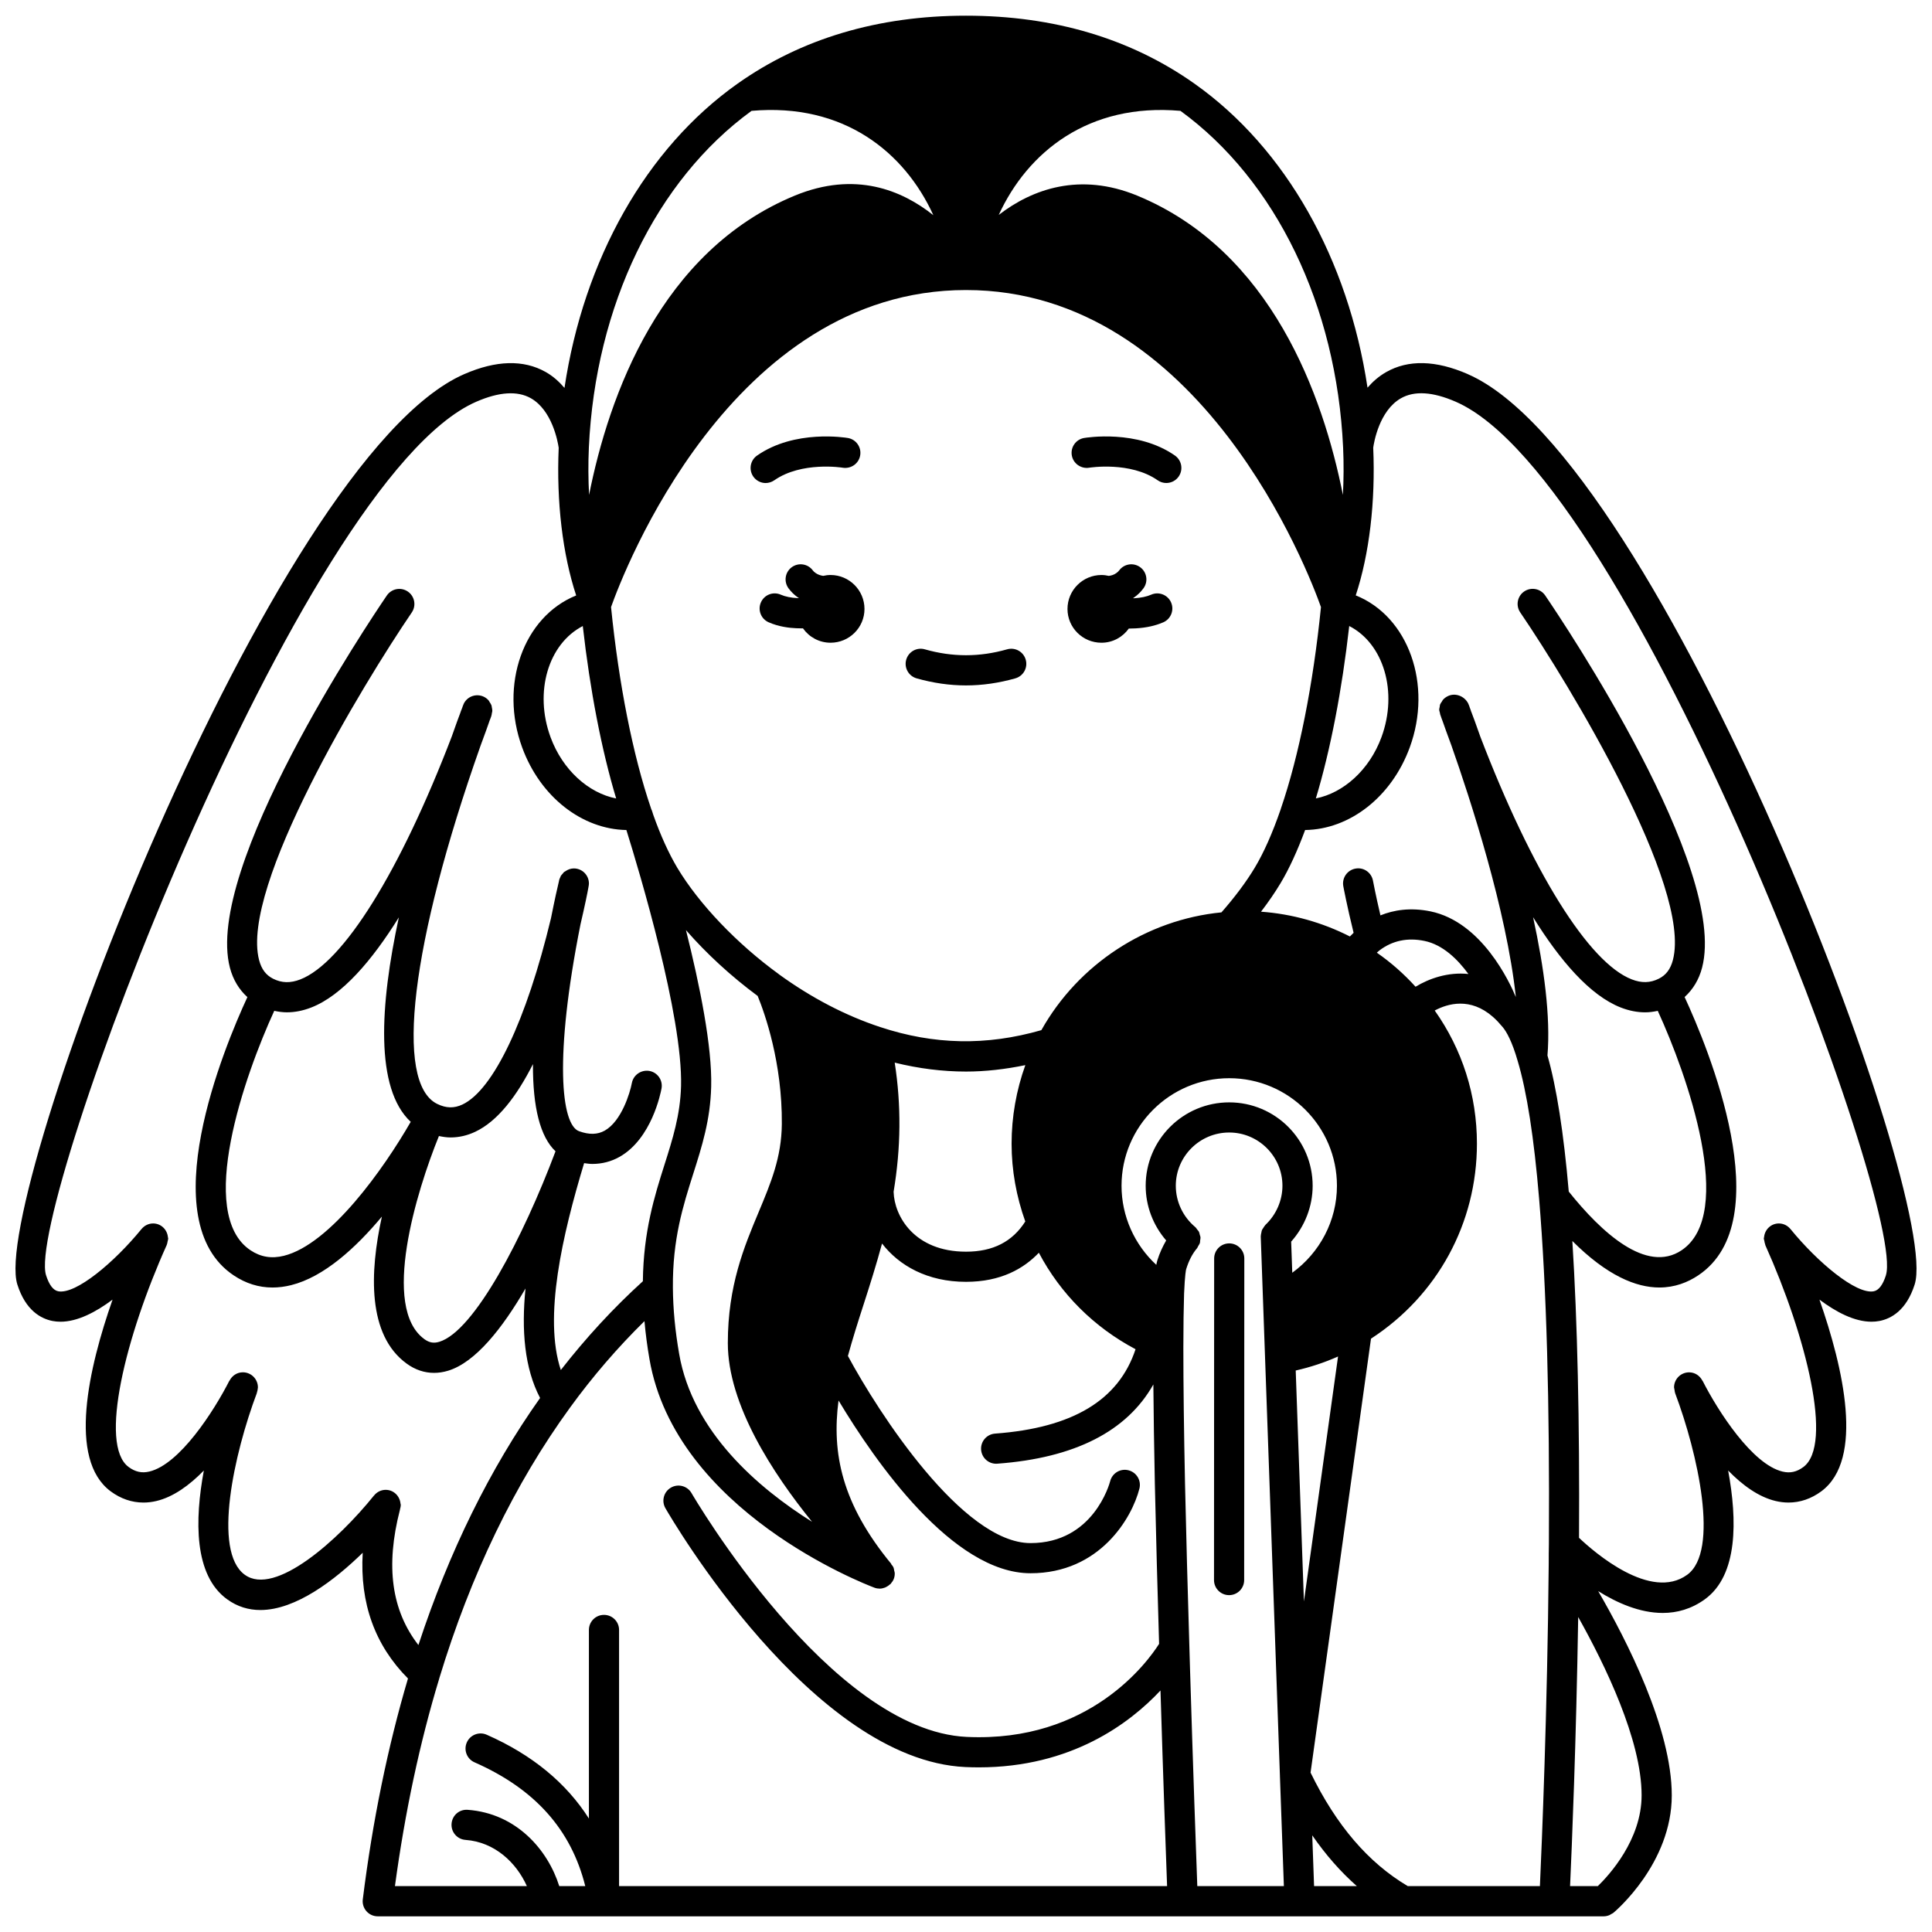 <?xml version="1.0" encoding="UTF-8"?>
<!-- Uploaded to: ICON Repo, www.svgrepo.com, Generator: ICON Repo Mixer Tools -->
<svg width="800px" height="800px" version="1.1" viewBox="144 144 512 512" xmlns="http://www.w3.org/2000/svg">
 <defs>
  <clipPath id="a">
   <path d="m148.09 148.09h503.81v503.81h-503.81z"/>
  </clipPath>
 </defs>
 <path d="m364.1 296.38c-0.668 0-1.32 0.09-1.945 0.23-0.695-0.102-1.434-0.32-2.09-0.812-0.273-0.191-0.484-0.395-0.68-0.656-1.324-1.766-3.82-2.121-5.598-0.801-1.766 1.324-2.121 3.828-0.801 5.594 0.695 0.926 1.496 1.707 2.363 2.324 0.109 0.078 0.215 0.117 0.324 0.191-0.004 0.016-0.008 0.031-0.016 0.047-0.098-0.004-0.18 0.008-0.277 0.004-1.711-0.066-3.293-0.391-4.457-0.902-2.027-0.902-4.383 0.016-5.273 2.035-0.895 2.023 0.02 4.383 2.039 5.273 2.641 1.172 5.473 1.508 7.332 1.582 0.5 0.023 1 0.035 1.5 0.035 0.094 0 0.176-0.012 0.27-0.012 1.617 2.301 4.285 3.816 7.309 3.816 4.957 0 8.996-3.996 8.996-8.953-0.004-4.957-4.039-8.996-8.996-8.996z"/>
 <path d="m431.3 260.07c-2.172 0.371-3.629 2.43-3.262 4.602 0.367 2.176 2.461 3.629 4.602 3.277 0.113-0.016 10.895-1.742 18.152 3.328 0.695 0.488 1.496 0.723 2.285 0.723 1.258 0 2.504-0.59 3.281-1.707 1.262-1.812 0.824-4.301-0.988-5.57-9.984-6.969-23.496-4.746-24.07-4.652z"/>
 <path d="m349.2 271.28c7.227-5.043 17.945-3.371 18.148-3.328 2.188 0.336 4.238-1.09 4.609-3.266 0.375-2.176-1.086-4.246-3.262-4.613-0.57-0.094-14.086-2.32-24.07 4.66-1.812 1.262-2.25 3.754-0.988 5.57 0.781 1.109 2.019 1.707 3.281 1.707 0.785-0.012 1.586-0.246 2.281-0.73z"/>
 <path d="m410.89 316.08c-7.312 2.082-14.484 2.082-21.793 0-2.133-0.617-4.332 0.621-4.941 2.75-0.605 2.121 0.629 4.332 2.75 4.938 4.371 1.242 8.77 1.875 13.086 1.875s8.719-0.633 13.086-1.875c2.121-0.605 3.356-2.812 2.75-4.938-0.598-2.125-2.805-3.359-4.938-2.75z"/>
 <path d="m449.09 301.59c-1.227 0.535-2.719 0.848-4.562 0.957-0.062 0.004-0.117-0.004-0.18 0-0.008-0.027-0.016-0.055-0.023-0.078 0.078-0.055 0.164-0.082 0.242-0.145 0.949-0.676 1.746-1.449 2.438-2.383 1.328-1.762 0.969-4.269-0.801-5.594-1.77-1.324-4.273-0.969-5.598 0.801-0.195 0.262-0.406 0.465-0.754 0.715-0.613 0.457-1.324 0.664-2.004 0.754-0.637-0.145-1.289-0.234-1.957-0.234-4.957 0-8.996 4.039-8.996 8.996 0 4.957 4.039 8.953 8.996 8.953 3.008 0 5.641-1.496 7.262-3.766 0.062 0 0.129 0.008 0.191 0.008 0.551 0 1.105-0.016 1.66-0.051 2.793-0.164 5.172-0.691 7.277-1.602 2.023-0.883 2.949-3.238 2.07-5.262-0.883-2.023-3.238-2.953-5.262-2.07z"/>
 <path d="m469.76 473.51c-2.211 0-3.996 1.785-3.996 3.996l-0.039 85.227c0 2.207 1.785 3.996 3.996 3.996 2.207 0 3.996-1.785 3.996-3.996l0.039-85.227c0.004-2.203-1.789-3.996-3.996-3.996z"/>
 <g clip-path="url(#a)">
  <path d="m533 243.15c-8.504-3.711-15.809-3.887-21.691-0.52-1.945 1.117-3.555 2.543-4.902 4.109-5.113-34.016-21.637-63.426-45.809-80.535-16.906-11.973-37.293-18.047-60.594-18.047-23.305 0-43.688 6.074-60.59 18.047-24.184 17.121-40.719 46.559-45.82 80.598-1.379-1.609-2.988-3.098-5-4.231-5.859-3.301-13.129-3.106-21.578 0.582-51.125 22.266-125.68 218.51-118.42 241.25 2.207 6.941 6.309 9.09 9.359 9.676 0.684 0.129 1.379 0.191 2.082 0.191 4.512 0 9.371-2.555 13.793-5.859-6.332 18.082-11.945 42.309-0.504 50.805 2.664 1.973 5.617 2.977 8.691 2.977 1.117 0 2.25-0.133 3.394-0.402 4.559-1.07 8.84-4.227 12.613-8.086-2.43 13.074-2.66 27.734 6.156 34.113 2.758 2.004 5.742 2.856 8.82 2.856 9.445 0 19.773-8.004 27.125-15.176-0.793 13.395 3.254 24.539 11.996 33.32-5.328 18.008-9.379 37.664-11.977 58.539-0.145 1.141 0.211 2.281 0.973 3.141 0.754 0.859 1.84 1.348 2.984 1.348h324.91c0.492 0 0.98-0.109 1.449-0.293 0.18-0.07 0.324-0.188 0.492-0.285 0.207-0.121 0.434-0.195 0.625-0.355 0.633-0.527 15.461-13.16 15.461-31.125 0-17.762-11.953-41.129-19.5-54.121 4.988 3.117 11.02 5.785 17.105 5.781 3.785 0 7.59-1.031 11.168-3.625 8.82-6.379 8.59-21.043 6.164-34.121 3.773 3.863 8.055 7.016 12.613 8.086 1.145 0.27 2.273 0.402 3.394 0.402 3.074 0 6.027-1.008 8.695-2.981 11.441-8.496 5.828-32.719-0.504-50.801 4.422 3.309 9.277 5.859 13.793 5.859 0.703 0 1.402-0.062 2.082-0.191 3.051-0.582 7.152-2.734 9.359-9.668 7.266-22.746-67.297-218.99-118.41-241.25zm50.324 168.73c7.797 16.977 20.781 53.789 6.301 63.465-9.34 6.238-21.27-4.793-29.887-15.562-1.344-15.582-3.246-27.719-5.644-36.074 0.852-10.258-0.906-23.336-3.809-36.641 7.078 11.398 15.039 20.746 23.258 23.941 2.184 0.848 4.332 1.27 6.441 1.27 1.121 0 2.234-0.156 3.34-0.398zm-66.246 231.96c-10.477-6.215-18.93-16.07-25.766-30.078l16.016-115c17.602-11.434 28.074-30.594 28.074-51.68 0-12.844-3.883-24.957-11.184-35.285 3.481-1.863 9.438-3.559 15.41 1.672 0.043 0.043 0.09 0.082 0.133 0.121 0.758 0.668 1.562 1.52 2.5 2.641 0.973 1.188 2.438 3.695 3.941 8.93 2.426 8.109 4.34 20.414 5.684 36.562 1.949 23.301 2.82 54.074 2.586 91.395-0.043 1.785-0.043 3.543-0.043 5.254-0.355 39.172-1.824 74.191-2.336 85.461h-35.016zm-191.29-253.35c5.426 6.227 11.945 12.227 19.004 17.453 1.906 4.664 6.531 17.707 6.402 33.945-0.082 8.859-2.906 15.586-6.168 23.387-3.816 9.117-8.145 19.453-8.145 34.656 0 16.293 11.914 34.523 22.32 47.363-14.219-8.926-31.656-23.797-35.215-44.492-1.074-6.16-1.617-11.895-1.664-17.531-0.105-12.891 2.688-21.684 5.387-30.184 2.332-7.336 4.531-14.262 4.762-23.086 0.285-10.59-3.023-26.922-6.684-41.512zm-27.344-80.582c1.922 17.02 4.984 32.887 8.848 45.695-7.344-1.438-14.199-7.57-17.387-16.23-4.426-12.035-0.57-24.777 8.539-29.465zm82.664 115.7c6.34 1.57 12.672 2.367 18.895 2.367 5.137 0 10.402-0.609 15.719-1.703-2.383 6.629-3.641 13.691-3.641 20.816 0 7.07 1.262 13.996 3.629 20.617-3.41 5.356-8.551 8.004-15.703 8.004-13.742 0-19.004-9.465-19.188-15.828 0-0.016-0.008-0.023-0.008-0.039 1.953-11.66 2.055-22.926 0.297-34.234zm66.508 32.629c0 5.367 1.961 10.473 5.434 14.492-0.918 1.594-1.734 3.32-2.34 5.277-0.09 0.285-0.18 0.668-0.277 1.195-5.773-5.332-9.215-12.891-9.215-20.961 0-15.719 12.805-28.504 28.543-28.504 15.738 0 28.543 12.785 28.543 28.504 0 9.246-4.527 17.734-11.84 23.051l-0.293-8.246c3.633-4.07 5.695-9.359 5.695-14.801 0-12.191-9.914-22.105-22.105-22.105-12.211-0.008-22.145 9.91-22.145 22.098zm39.762 48.965c3.883-0.879 7.629-2.117 11.219-3.715l-9.043 64.922zm-28.016 78.867-0.16-5.469c-0.441-14.383-0.84-29.441-1.16-43.453-0.289-13.883-0.441-26.324-0.441-35.977 0-5.785 0.078-10.695 0.195-14.383 0.215-5.141 0.516-6.32 0.547-6.43 0.695-2.258 1.66-4.125 2.863-5.535 0.004-0.004 0.004-0.008 0.008-0.012l0.008-0.008c0.148-0.176 0.203-0.387 0.316-0.582 0.156-0.266 0.348-0.516 0.441-0.805 0.066-0.223 0.047-0.457 0.074-0.684 0.035-0.281 0.113-0.555 0.09-0.84-0.02-0.234-0.129-0.453-0.191-0.684-0.07-0.27-0.102-0.543-0.227-0.793-0.109-0.211-0.301-0.375-0.449-0.566-0.172-0.227-0.301-0.477-0.527-0.668-0.004-0.004-0.008-0.004-0.012-0.008-0.004-0.004-0.004-0.008-0.008-0.008-3.258-2.738-5.129-6.723-5.129-10.93 0-7.777 6.348-14.109 14.152-14.109 7.777 0 14.109 6.332 14.109 14.109 0 3.887-1.645 7.664-4.5 10.363-0.031 0.031-0.043 0.074-0.074 0.109-0.203 0.203-0.34 0.457-0.496 0.703-0.125 0.199-0.281 0.375-0.367 0.586-0.09 0.211-0.102 0.445-0.152 0.668-0.062 0.289-0.145 0.562-0.141 0.855 0 0.043-0.023 0.082-0.02 0.129l0.582 16.414c0 0.012-0.004 0.023-0.004 0.035 0 0.016 0.008 0.023 0.008 0.039l0.562 15.812c0 0.02-0.012 0.035-0.012 0.051 0 0.023 0.012 0.043 0.016 0.07l3.926 110.44c0 0.012 0.008 0.023 0.008 0.035 0 0.016-0.008 0.031-0.008 0.051l1.051 29.238h-22.945c-0.32-8.762-1.148-31.668-1.934-57.77zm32.398 44.316c3.586 5.188 7.516 9.664 11.82 13.457h-11.336zm27.375-224.89c-3.051-3.367-6.469-6.394-10.258-9.027 0.246-0.211 0.461-0.422 0.742-0.637 3.398-2.562 7.406-3.406 11.895-2.473 4.832 1 8.754 4.832 11.625 8.758-5.43-0.562-10.422 1.207-14.004 3.379zm-51.438-19.707c-19.891 1.934-37.902 13.719-47.723 31.211-14.578 4.188-28.43 3.898-42.703-0.816-9.172-3.023-18.203-7.723-26.844-13.984-0.016-0.012-0.023-0.031-0.043-0.047-11.086-8.047-21.148-18.59-26.895-28.188-2.285-3.844-4.43-8.566-6.367-14.031l-0.199-0.633c-0.059-0.195-0.117-0.363-0.184-0.551-0.031-0.113-0.109-0.203-0.148-0.312-0.035-0.09-0.043-0.18-0.082-0.266-4.781-13.992-8.52-32.875-10.574-53.293 3.176-8.945 31.664-83.984 94.031-84.016h0.035c62.387 0 90.875 75.016 94.07 84.02-2.059 20.477-5.816 39.391-10.617 53.395-0.012 0.023-0.016 0.051-0.023 0.078-0.02 0.059-0.039 0.129-0.059 0.191-2.172 6.281-4.473 11.461-6.848 15.406-2.258 3.766-5.309 7.832-8.828 11.836zm33.863-75.887c9.098 4.652 12.973 17.418 8.539 29.469-3.188 8.656-10.051 14.766-17.383 16.219 3.863-12.805 6.922-28.668 8.844-45.688zm-1.621-47.316c0 0.004 0.004 0.008 0.004 0.016 0 0.008-0.004 0.016-0.004 0.023 0.195 4.269 0.156 8.457-0.055 12.531-5.238-26.297-18.895-64.652-54.555-79.332-15.117-6.203-27.73-1.766-36.652 5.133 7.648-16.66 23.785-29.727 48.156-27.578 25.273 18.379 41.375 51.617 43.105 89.207zm-156.77-89.207c24.414-2.16 40.555 10.949 48.18 27.652-8.305-6.617-20.699-11.781-36.688-5.203-35.652 14.688-49.312 53.043-54.551 79.332-0.211-4.078-0.25-8.266-0.055-12.531 0-0.008-0.004-0.016-0.004-0.023 0-0.004 0.004-0.008 0.004-0.016 1.734-37.594 17.836-70.832 43.113-89.211zm-93.188 370.77c0.012-0.035 0.008-0.074 0.02-0.117 0.016-0.047 0.012-0.102 0.027-0.152 0.098-0.348 0.184-0.703 0.184-1.059 0-0.117-0.055-0.215-0.066-0.328-0.004-0.023-0.012-0.047-0.016-0.07-0.211-2.012-1.852-3.598-3.918-3.598-1.273 0-2.394 0.617-3.125 1.547-0.008 0.012-0.023 0.016-0.031 0.023-9.344 11.609-26.152 26.785-34.195 20.926-8.609-6.231-2.805-32.191 3.195-48.117 0.02-0.047 0.008-0.098 0.023-0.148 0.109-0.316 0.18-0.625 0.215-0.953 0-0.016 0.004-0.027 0.004-0.043 0.012-0.129 0.051-0.266 0.051-0.387 0-2.211-1.789-3.996-3.996-3.996-1.543 0-2.84 0.898-3.504 2.176-0.027 0.047-0.07 0.074-0.102 0.125-4.086 8.027-13.148 22.113-21.184 24.004-1.984 0.477-3.738 0.082-5.488-1.215-7.953-5.906-0.734-34.719 10.105-58.82 0.012-0.023 0.008-0.047 0.016-0.07 0.039-0.098 0.059-0.188 0.094-0.289 0.066-0.195 0.082-0.387 0.121-0.586 0.051-0.262 0.16-0.512 0.16-0.773 0-0.109-0.051-0.195-0.059-0.301-0.004-0.027-0.016-0.055-0.016-0.09-0.203-2.019-1.852-3.609-3.918-3.609-1.266 0-2.379 0.609-3.113 1.527-0.008 0.008-0.016 0.012-0.023 0.02-7.168 8.77-17.32 17.297-22 16.43-1.332-0.25-2.422-1.684-3.238-4.246-5.555-17.402 67.094-211.06 114-231.49 6.031-2.629 10.898-2.949 14.457-0.945 5.625 3.172 7.141 11.387 7.398 13.137-0.617 14.402 1.035 28.211 4.633 39.141-14 5.648-20.414 23.695-14.297 40.332 4.812 13.078 15.859 21.625 27.605 21.832 3.383 10.828 14.957 49.336 14.484 67.824-0.199 7.688-2.238 14.09-4.391 20.875-2.633 8.293-5.578 17.688-5.727 30.875-7.805 7.078-15.078 14.98-21.742 23.527-4.644-13.992 0.426-35.812 6.172-54.82 0.73 0.098 1.469 0.207 2.18 0.207 2.59 0 5.047-0.641 7.281-1.914 8.406-4.809 10.805-16.742 11.055-18.086 0.395-2.168-1.039-4.246-3.207-4.644-2.152-0.375-4.25 1.031-4.656 3.203-0.496 2.648-2.754 10.082-7.168 12.598-1.922 1.09-4.152 1.141-6.844 0.16-4.734-1.723-6.625-19.594 0.395-54.785 0.004-0.023 0.008-0.051 0.016-0.074 1.148-4.922 1.859-8.41 2.066-9.629 0.004-0.016 0.008-0.031 0.012-0.047 0.004-0.02 0.008-0.039 0.012-0.062 0.008-0.039 0.008-0.078 0.016-0.121 0.062-0.32 0.117-0.652 0.117-0.918 0-2.211-1.789-3.996-3.996-3.996-0.855 0-1.617 0.309-2.269 0.766-0.105 0.07-0.23 0.113-0.328 0.191-0.148 0.125-0.238 0.297-0.367 0.445-0.176 0.199-0.375 0.383-0.512 0.617-0.039 0.066-0.043 0.156-0.078 0.227-0.168 0.344-0.324 0.699-0.387 1.086v0.008c-0.004 0.012-0.004 0.023-0.008 0.031-0.012 0.051-0.023 0.102-0.031 0.156-0.309 1.246-1.102 4.766-2.055 9.562-0.008 0.031-0.012 0.062-0.02 0.098-6.5 27.062-15.273 45.523-23.48 49.387-2.211 1.039-4.328 0.984-6.68-0.168-11.414-5.582-6.938-42.75 11.41-94.691 0.02-0.051 0.035-0.105 0.051-0.156l0.016-0.043 0.344-0.934c0.832-2.254 1.496-4.066 1.914-5.297 0.004-0.008 0-0.016 0.004-0.023 0.023-0.07 0.051-0.141 0.07-0.211 0.027-0.066 0.051-0.141 0.078-0.207 0.109-0.262 0.203-0.508 0.293-0.758 0-0.004 0-0.008 0.004-0.012 0.039-0.113 0.09-0.23 0.109-0.297 0.02-0.055 0.035-0.117 0.055-0.184 0.094-0.234 0.094-0.48 0.141-0.719 0.039-0.211 0.117-0.41 0.121-0.625 0.012-0.301-0.055-0.586-0.117-0.879-0.039-0.199-0.039-0.398-0.109-0.59-0.109-0.301-0.293-0.562-0.469-0.832-0.102-0.152-0.156-0.32-0.277-0.461-0.332-0.383-0.738-0.711-1.219-0.953-1.98-0.98-4.379-0.184-5.363 1.785-0.082 0.168-0.234 0.543-0.297 0.723-0.023 0.078-0.047 0.156-0.07 0.238-0.074 0.184-0.16 0.398-0.25 0.652-0.121 0.27-0.219 0.547-0.301 0.824-0.531 1.359-1.23 3.324-2.086 5.754l-0.148 0.418c-0.008 0.02-0.016 0.043-0.02 0.062-13.758 35.922-28.77 60.012-40.164 64.43-2.621 1.016-4.91 0.961-7.188-0.18-1.91-0.953-3.094-2.531-3.731-4.961-5.055-19.398 27.496-73.066 40.465-92.109 1.242-1.824 0.773-4.309-1.055-5.551-1.828-1.242-4.309-0.766-5.555 1.055-4.981 7.312-48.473 72.211-41.59 98.621 0.836 3.207 2.441 5.82 4.637 7.809-6.141 13.27-25.32 59.258-3.621 73.75 3.191 2.133 6.633 3.211 10.277 3.211 1.609 0 3.262-0.211 4.953-0.633 8.672-2.164 17.117-9.875 24.035-18.164-3.262 14.805-3.871 31.398 6.578 38.969 2.234 1.629 4.691 2.449 7.246 2.449 1.23 0 2.484-0.191 3.746-0.578 7.254-2.219 14.387-11.281 20.492-21.789-1.109 11.016-0.289 21.109 3.863 29.02-13.316 18.793-24.141 40.781-32.246 65.477-7.117-9.16-8.754-20.91-4.906-35.801zm-33.301-132.27c1.102 0.242 2.219 0.398 3.348 0.398 2.106 0 4.254-0.422 6.438-1.27 8.211-3.191 16.16-12.516 23.234-23.898-5.035 23.285-6.371 45.336 3.144 54.191-7.117 12.383-21.293 32.43-33.613 35.5-3.266 0.809-6.16 0.332-8.852-1.469-14.484-9.664-1.496-46.477 6.301-63.453zm43.637 33.184c1.031 0.215 2.062 0.375 3.094 0.375 2.207 0 4.402-0.5 6.516-1.496 5.973-2.809 11.055-9.508 15.309-17.941-0.051 11.531 1.934 19.281 5.981 23.105-8.578 22.828-21.52 47.652-30.789 50.484-1.484 0.453-2.664 0.242-3.957-0.695-11.547-8.371-2.113-39.168 3.848-53.832zm0.078 143.77c8.328-27.48 19.988-51.637 34.668-71.801 6.008-8.277 12.633-15.941 19.723-22.914 0.297 3.266 0.723 6.594 1.324 10.043 6.91 40.227 56.984 59.602 59.566 60.574 0.004 0 0.004 0 0.008 0.004 0.008 0.004 0.035 0.012 0.043 0.016 0.465 0.172 0.934 0.25 1.402 0.25 0.484 0 0.953-0.117 1.395-0.281 0.133-0.047 0.25-0.121 0.379-0.184 0.336-0.168 0.637-0.379 0.914-0.637 0.066-0.062 0.156-0.082 0.219-0.152 0.035-0.035 0.043-0.082 0.074-0.125 0.312-0.352 0.582-0.75 0.758-1.215 0.188-0.496 0.27-1.023 0.246-1.543-0.008-0.223-0.102-0.426-0.145-0.645-0.059-0.289-0.078-0.578-0.203-0.852-0.145-0.324-0.383-0.59-0.609-0.867l0.051-0.039c-13.109-15.891-15.828-29.34-13.988-43.32 9.621 16.059 30.227 45.785 50.875 45.785 18.371 0 26.91-14.688 28.863-22.449 0.535-2.133-0.754-4.289-2.891-4.836-2.144-0.551-4.309 0.742-4.859 2.879-0.176 0.668-4.461 16.414-21.109 16.414-17.969 0-40.328-34.578-48.395-49.594 1.207-4.426 2.621-8.902 4.152-13.629 1.688-5.219 3.383-10.582 4.891-16.168 4.516 5.863 12.035 10.152 22.246 10.152 9.266 0 15.316-3.512 19.312-7.707 5.746 10.898 14.613 19.738 25.625 25.566-4.449 13.461-16.598 20.844-37.234 22.363-2.203 0.16-3.859 2.078-3.695 4.277 0.16 2.109 1.91 3.707 3.984 3.707 0.098 0 0.195-0.004 0.297-0.012 20.52-1.508 34.363-8.57 41.367-21 0.062 7.824 0.195 16.762 0.395 26.414 0.312 13.668 0.699 28.312 1.125 42.332-2.938 4.637-18.398 26.199-50.988 24.66-36.219-1.68-72.551-63.973-72.914-64.598-1.102-1.914-3.551-2.578-5.461-1.469-1.91 1.098-2.57 3.547-1.469 5.457 1.57 2.727 38.895 66.715 79.477 68.598 1.211 0.055 2.402 0.082 3.574 0.082 24.512 0 39.984-11.648 48.148-20.371 0.719 23.445 1.441 43.508 1.75 51.832l-145.23 0.004v-67.879c0-2.211-1.789-3.996-3.996-3.996-2.207 0-3.996 1.785-3.996 3.996v49.977c-6.012-9.438-15.027-16.898-27.09-22.211-2.016-0.887-4.383 0.027-5.269 2.047-0.891 2.023 0.023 4.383 2.047 5.269 16.012 7.051 25.605 17.84 29.344 32.801h-6.894c-3.027-9.613-11.352-19.277-24.262-20.215-2.25-0.172-4.117 1.496-4.277 3.699s1.496 4.113 3.699 4.273c7.758 0.566 13.484 6.039 16.262 12.246h-34.965c2.656-19.629 6.602-38.109 11.742-55.012zm307.05 55.004h-7.359c0.465-10.281 1.633-38.328 2.152-71.309 7.07 12.602 16.805 32.582 16.805 47.242 0 11.816-8.633 21.191-11.598 24.066zm76.344-161.87c-0.816 2.559-1.902 3.984-3.238 4.242-4.66 0.867-14.832-7.66-22-16.43-0.004-0.008-0.012-0.008-0.02-0.016-0.73-0.922-1.848-1.531-3.113-1.531-2.07 0-3.719 1.59-3.918 3.609-0.004 0.027-0.016 0.055-0.016 0.09-0.008 0.105-0.059 0.191-0.059 0.301 0 0.207 0.113 0.406 0.145 0.617 0.039 0.301 0.098 0.586 0.207 0.879 0.035 0.094 0.023 0.195 0.066 0.289 10.82 24.094 18.023 52.863 10.07 58.762-1.75 1.305-3.496 1.695-5.492 1.219-8.035-1.891-17.098-15.977-21.184-24.004-0.023-0.051-0.07-0.074-0.102-0.129-0.668-1.277-1.961-2.176-3.5-2.176-2.207 0-3.996 1.785-3.996 3.996 0 0.102 0.051 0.207 0.059 0.316 0.008 0.148 0.059 0.285 0.082 0.434 0.051 0.266 0.055 0.531 0.152 0.781 6 15.926 11.805 41.891 3.191 48.121-9.66 7.031-24.574-5.918-28.664-9.793 0.168-30.918-0.426-57.277-1.77-78.664 9.199 9.203 16.891 12.328 23.062 12.328 4.098 0 7.535-1.367 10.305-3.223 21.703-14.496 2.523-60.484-3.617-73.754 2.195-1.988 3.805-4.602 4.637-7.809 6.883-26.406-36.609-91.309-41.59-98.621-1.246-1.824-3.727-2.293-5.555-1.055-1.828 1.242-2.293 3.731-1.055 5.551 12.973 19.039 45.52 72.703 40.465 92.105-0.637 2.434-1.82 4.012-3.734 4.965-2.277 1.141-4.566 1.203-7.184 0.18-11.387-4.418-26.391-28.484-40.145-64.379-0.012-0.031-0.023-0.062-0.035-0.094-0.004-0.008 0-0.012-0.004-0.02l-0.148-0.418c-0.914-2.582-1.645-4.644-2.188-6.008-0.008-0.023-0.027-0.035-0.039-0.059-0.016-0.059-0.047-0.148-0.07-0.227-0.004-0.016 0-0.027-0.004-0.043-0.02-0.062-0.035-0.098-0.055-0.156-0.02-0.051-0.031-0.09-0.051-0.141-0.074-0.211-0.156-0.426-0.219-0.586-0.02-0.082-0.043-0.164-0.07-0.246-0.059-0.18-0.211-0.555-0.297-0.723-0.992-1.977-3.453-2.938-5.434-1.945-0.492 0.242-0.914 0.566-1.254 0.945-0.129 0.141-0.188 0.32-0.293 0.477-0.176 0.262-0.375 0.504-0.484 0.797-0.07 0.191-0.059 0.402-0.098 0.609-0.051 0.285-0.145 0.555-0.129 0.848 0.008 0.207 0.113 0.41 0.156 0.617 0.062 0.289 0.082 0.578 0.219 0.859 0.066 0.227 0.145 0.434 0.215 0.633 0.066 0.188 0.145 0.406 0.242 0.648 0.062 0.191 0.129 0.367 0.176 0.48 0.418 1.234 1.086 3.043 1.914 5.297l0.367 0.996c0.012 0.039 0.027 0.082 0.043 0.129v0.012c4.785 13.586 14.504 43.266 16.98 66.391-1.664-4.008-9.047-19.895-22.605-22.707-5.394-1.109-9.824-0.344-13.281 1.059-1.281-5.453-1.965-9.129-1.977-9.18-0.398-2.172-2.457-3.633-4.652-3.215-2.172 0.398-3.609 2.477-3.215 4.648 0.043 0.23 0.965 5.215 2.731 12.363-0.352 0.336-0.68 0.66-0.98 0.977-7.336-3.738-15.352-5.977-23.555-6.57 1.949-2.551 3.695-5.074 5.172-7.547 2.273-3.777 4.453-8.547 6.516-14.098 11.789-0.16 22.883-8.723 27.711-21.844 6.129-16.652-0.309-34.73-14.297-40.336 3.602-10.941 5.25-24.754 4.633-39.148 0.184-1.328 1.578-9.793 7.332-13.082 3.574-2.047 8.457-1.738 14.531 0.91 46.914 20.422 119.56 214.09 114 231.49z"/>
 </g>
</svg>